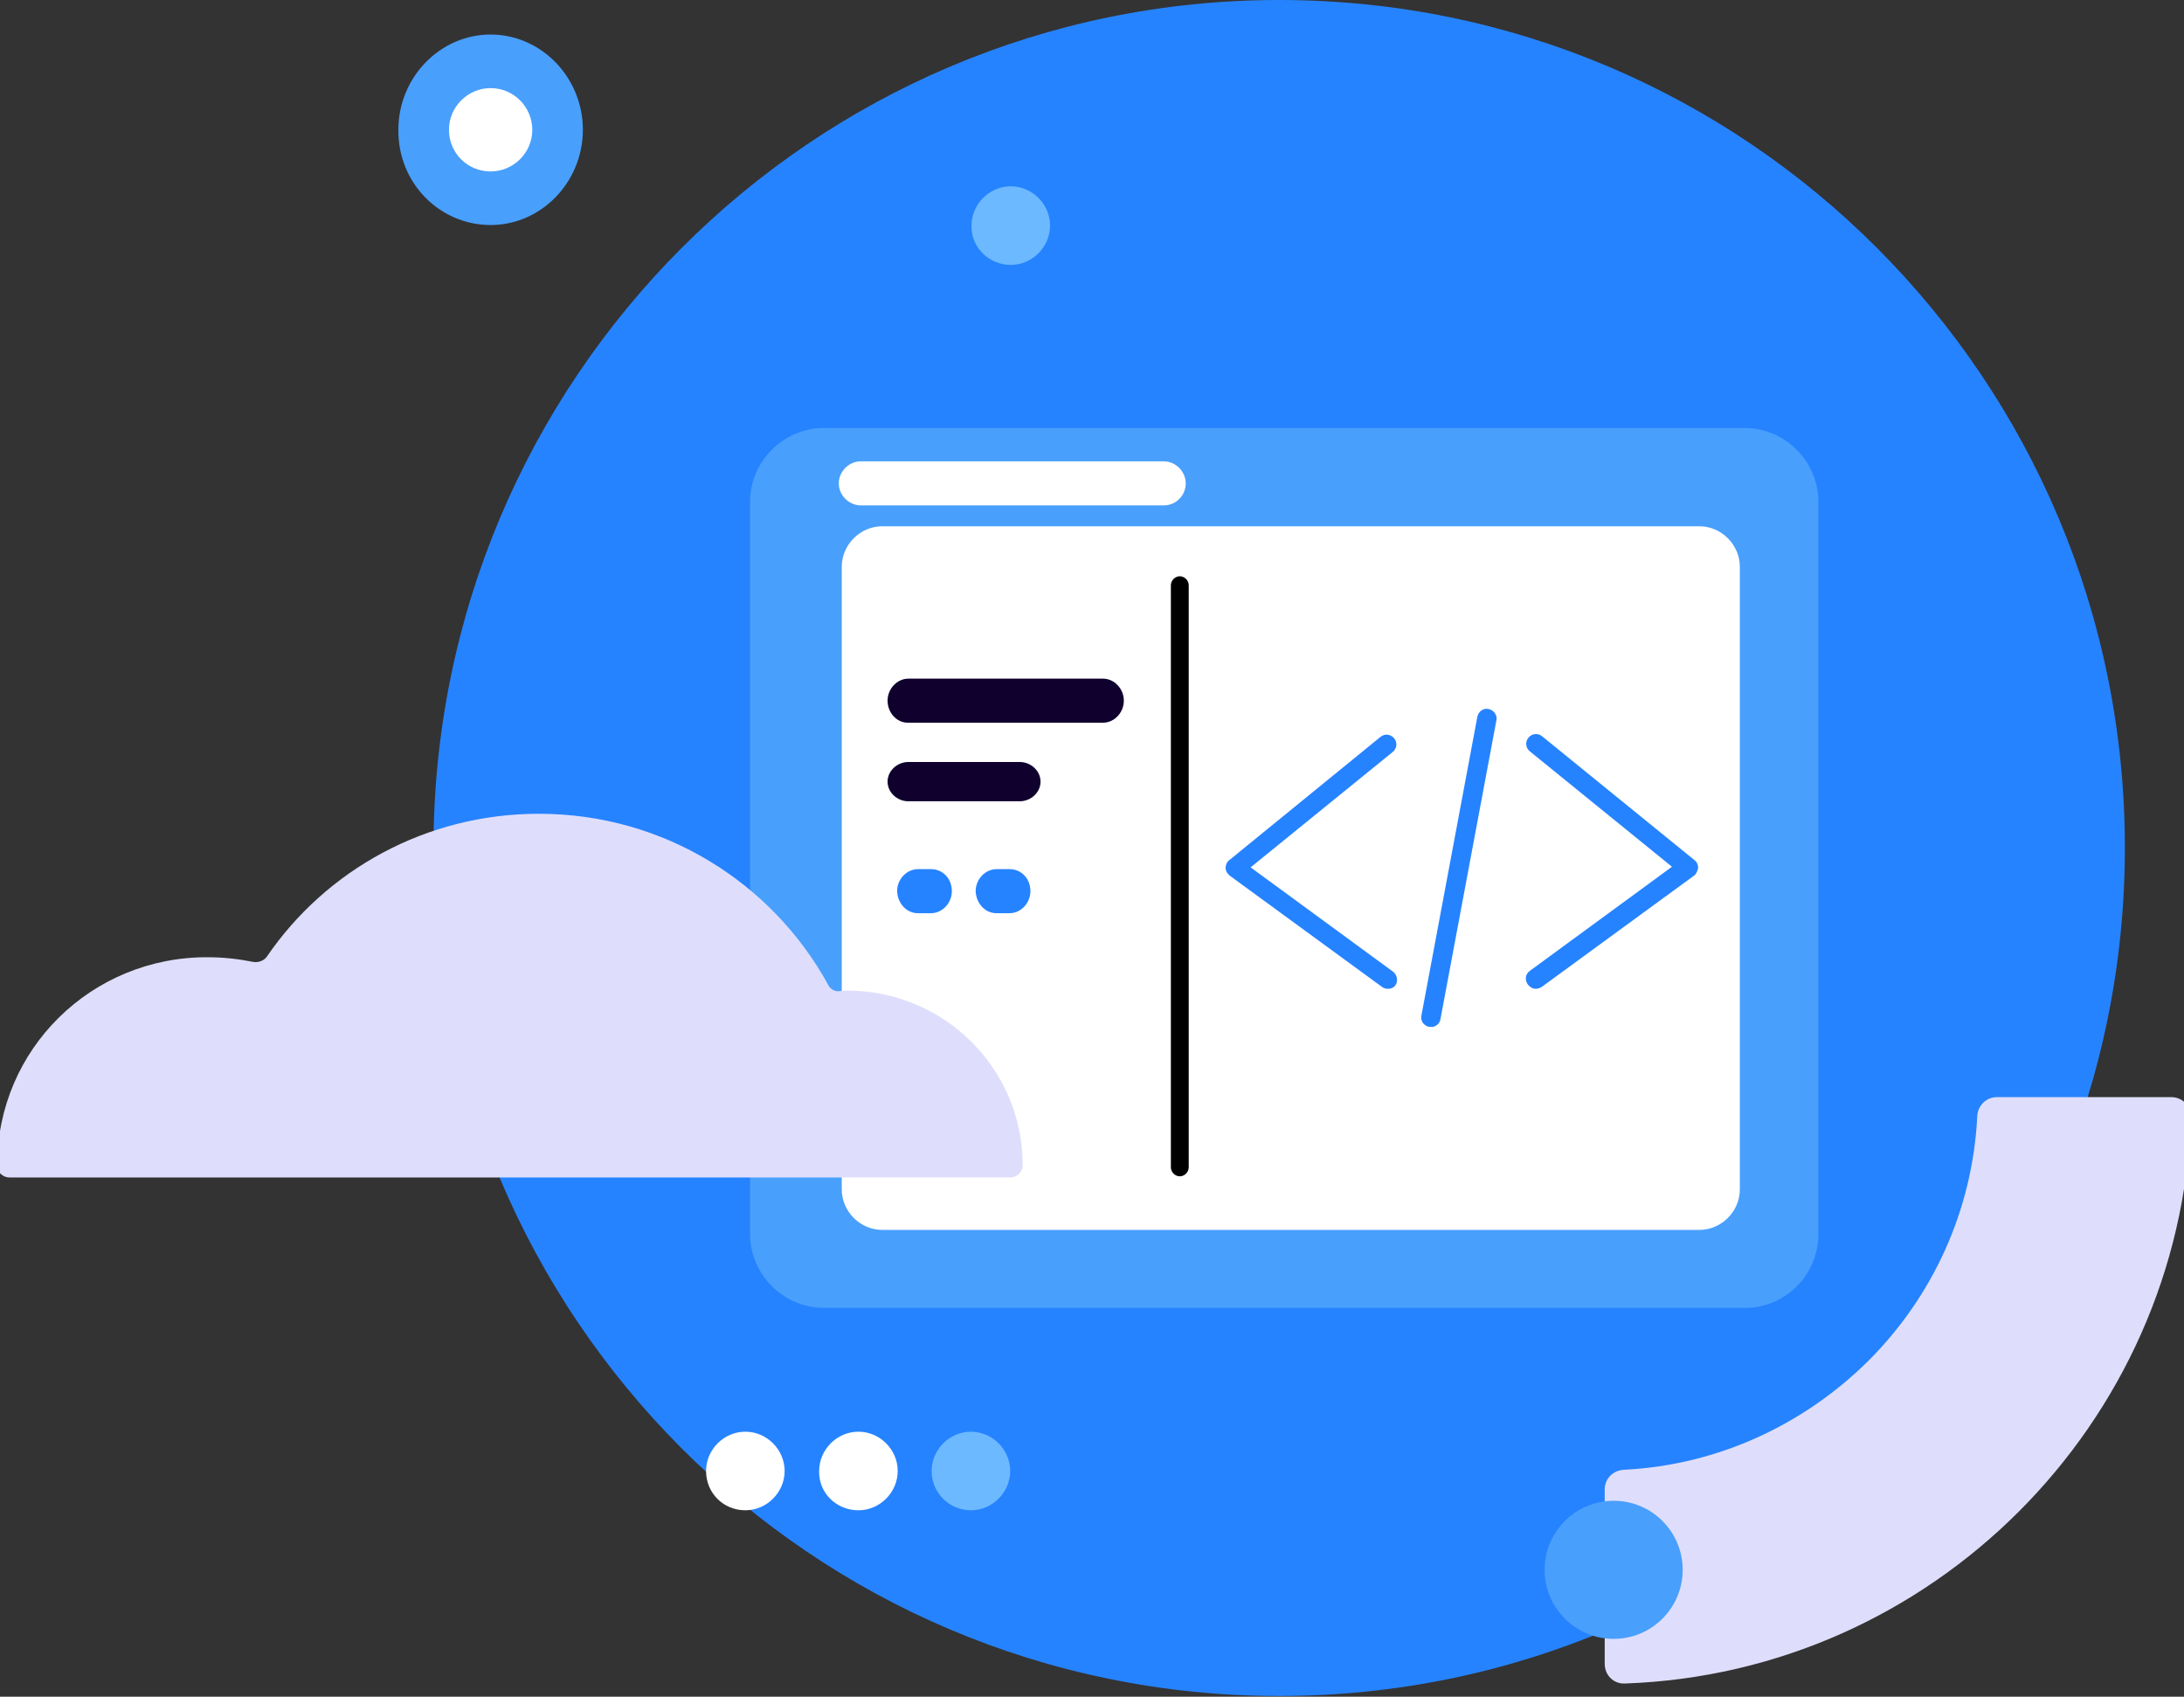 <svg width="300" height="233" viewBox="0 0 300 233" fill="none" xmlns="http://www.w3.org/2000/svg">
                    <rect x="0" y="0" width="300" height="233" fill="#333333" stroke="none"/>
                    <path d="M175.712 232.904C239.885 232.904 291.878 180.748 291.878 116.411C291.878 52.074 239.885 0 175.712 0C111.539 0 59.546 52.156 59.546 116.493C59.546 180.83 111.539 232.904 175.712 232.904Z" fill="#2683FF"/>
                    <path d="M239.721 179.603H113.173C107.614 179.603 103.036 175.025 103.036 169.466V68.914C103.036 63.355 107.614 58.777 113.173 58.777H239.639C245.198 58.777 249.776 63.355 249.776 68.914V169.466C249.776 175.025 245.28 179.603 239.721 179.603Z" fill="#499FFC"/>
                    <path d="M233.428 168.897H121.186C118.161 168.897 115.627 166.363 115.627 163.338V77.829C115.627 74.804 118.161 72.269 121.186 72.269H233.428C236.453 72.269 238.987 74.804 238.987 77.829V163.338C238.987 166.363 236.453 168.897 233.428 168.897Z" fill="white"/>
                    <path d="M162.06 161.538C161.406 161.538 160.834 160.966 160.834 160.312V80.361C160.834 79.707 161.406 79.135 162.06 79.135C162.714 79.135 163.286 79.707 163.286 80.361V160.312C163.286 160.966 162.714 161.538 162.06 161.538Z" fill="black"/>
                    <path d="M191.326 133.416L171.788 119.11L191.326 103.251C191.898 102.76 191.98 101.943 191.49 101.37C190.999 100.798 190.182 100.716 189.609 101.207L168.845 118.129C168.518 118.374 168.354 118.783 168.354 119.192C168.354 119.6 168.6 120.009 168.927 120.254L189.855 135.542C190.1 135.705 190.345 135.787 190.672 135.787C191.081 135.787 191.49 135.623 191.735 135.215C192.062 134.642 191.898 133.825 191.326 133.416Z" fill="#2683FF"/>
                    <path d="M232.772 118.127L211.844 101.123C211.272 100.632 210.454 100.714 209.964 101.286C209.473 101.859 209.555 102.676 210.127 103.167L229.666 119.026L210.127 133.332C209.555 133.741 209.392 134.558 209.882 135.212C210.127 135.539 210.536 135.785 210.945 135.785C211.19 135.785 211.517 135.703 211.762 135.539L232.69 120.252C233.017 120.007 233.181 119.598 233.263 119.189C233.263 118.781 233.099 118.372 232.772 118.127Z" fill="#2683FF"/>
                    <path d="M204.487 97.364C203.751 97.2 203.097 97.691 202.934 98.426L195.249 139.464C195.086 140.2 195.576 140.854 196.312 141.018C196.476 141.018 196.639 141.018 196.803 141.018C197.293 140.936 197.784 140.527 197.865 139.955L205.55 98.917C205.713 98.263 205.223 97.527 204.487 97.364Z" fill="#2683FF"/>
                    <path d="M159.852 69.403H118.242C116.607 69.403 115.217 68.013 115.217 66.378C115.217 64.743 116.607 63.353 118.242 63.353H159.852C161.487 63.353 162.877 64.743 162.877 66.378C162.877 68.013 161.569 69.403 159.852 69.403Z" fill="white"/>
                    <path fill-rule="evenodd" clip-rule="evenodd" d="M298.253 150.664C299.806 150.664 300.951 151.89 300.951 153.444C300.215 174.535 291.304 193.583 277.325 207.562C263.346 221.541 244.299 230.451 223.207 231.187C221.654 231.269 220.428 230.043 220.428 228.49V204.537C220.428 203.065 221.572 201.921 223.044 201.839C236.124 201.185 247.896 195.544 256.643 186.879C265.39 178.132 270.949 166.36 271.603 153.28C271.685 151.809 272.829 150.664 274.301 150.664H298.253Z" fill="#DEDEFC"/>
                    <path d="M221.655 225.058C226.892 225.058 231.138 220.812 231.138 215.575C231.138 210.337 226.892 206.092 221.655 206.092C216.418 206.092 212.172 210.337 212.172 215.575C212.172 220.812 216.418 225.058 221.655 225.058Z" fill="#499FFC"/>
                    <path d="M67.394 30.902C74.342 30.902 80.065 25.016 80.065 17.822C80.065 10.628 74.342 4.742 67.394 4.742C60.445 4.742 54.722 10.628 54.722 17.822C54.641 25.098 60.363 30.902 67.394 30.902Z" fill="#499FFC"/>
                    <path d="M67.394 23.544C70.501 23.544 73.117 21.01 73.117 17.822C73.117 14.716 70.583 12.1 67.394 12.1C64.288 12.1 61.672 14.634 61.672 17.822C61.672 21.01 64.206 23.544 67.394 23.544Z" fill="white"/>
                    <path fill-rule="evenodd" clip-rule="evenodd" d="M138.843 36.377C141.786 36.377 144.238 33.924 144.238 30.981C144.238 28.038 141.786 25.586 138.843 25.586C135.9 25.586 133.447 28.038 133.447 30.981C133.366 33.924 135.818 36.377 138.843 36.377Z" fill="#6CB9FF"/>
                    <path fill-rule="evenodd" clip-rule="evenodd" d="M102.383 207.398C105.326 207.398 107.778 204.946 107.778 202.003C107.778 199.06 105.326 196.607 102.383 196.607C99.44 196.607 96.987 199.06 96.987 202.003C96.987 205.028 99.358 207.398 102.383 207.398Z" fill="white"/>
                    <path fill-rule="evenodd" clip-rule="evenodd" d="M117.916 207.398C120.859 207.398 123.311 204.946 123.311 202.003C123.311 199.06 120.859 196.607 117.916 196.607C114.973 196.607 112.521 199.06 112.521 202.003C112.439 205.028 114.891 207.398 117.916 207.398Z" fill="white"/>
                    <path fill-rule="evenodd" clip-rule="evenodd" d="M133.366 207.398C136.309 207.398 138.762 204.946 138.762 202.003C138.762 199.06 136.309 196.607 133.366 196.607C130.423 196.607 127.971 199.06 127.971 202.003C127.971 205.028 130.423 207.398 133.366 207.398Z" fill="#6CB9FF"/>
                    <path d="M124.781 110.036H140.068C141.622 110.036 142.93 108.81 142.93 107.338C142.93 105.867 141.622 104.641 140.068 104.641H124.781C123.228 104.641 121.92 105.867 121.92 107.338C121.92 108.81 123.228 110.036 124.781 110.036Z" fill="#0F002D"/>
                    <path d="M124.699 99.245H151.513C153.066 99.245 154.374 97.855 154.374 96.22C154.374 94.585 153.066 93.195 151.513 93.195H124.781C123.228 93.195 121.92 94.585 121.92 96.22C121.92 97.855 123.146 99.245 124.699 99.245Z" fill="#0F002D"/>
                    <path d="M126.09 125.405H127.888C129.441 125.405 130.749 124.015 130.749 122.38C130.749 120.663 129.523 119.355 127.888 119.355H126.09C124.537 119.355 123.229 120.745 123.229 122.38C123.31 124.097 124.537 125.405 126.09 125.405Z" fill="#2683FF"/>
                    <path d="M136.881 125.405H138.679C140.232 125.405 141.54 124.015 141.54 122.38C141.54 120.663 140.314 119.355 138.679 119.355H136.881C135.328 119.355 134.02 120.745 134.02 122.38C134.101 124.097 135.328 125.405 136.881 125.405Z" fill="#2683FF"/>
                    <path d="M116.361 136.03C115.952 136.03 115.625 136.03 115.298 136.111C114.644 136.193 113.99 135.784 113.745 135.212C106.061 121.233 91.182 111.75 74.015 111.75C58.483 111.75 44.749 119.516 36.656 131.37C36.247 131.942 35.511 132.187 34.857 132.106C32.813 131.697 30.688 131.452 28.562 131.452C12.54 131.37 -0.377 144.123 -0.377 159.982C-0.377 159.982 -0.377 159.982 -0.377 160.064C-0.377 160.963 0.359 161.699 1.34 161.699H138.761C139.66 161.699 140.477 160.963 140.477 160.064V159.982C140.477 146.739 129.686 136.03 116.361 136.03Z" fill="#DEDEFC"/>
                </svg>
